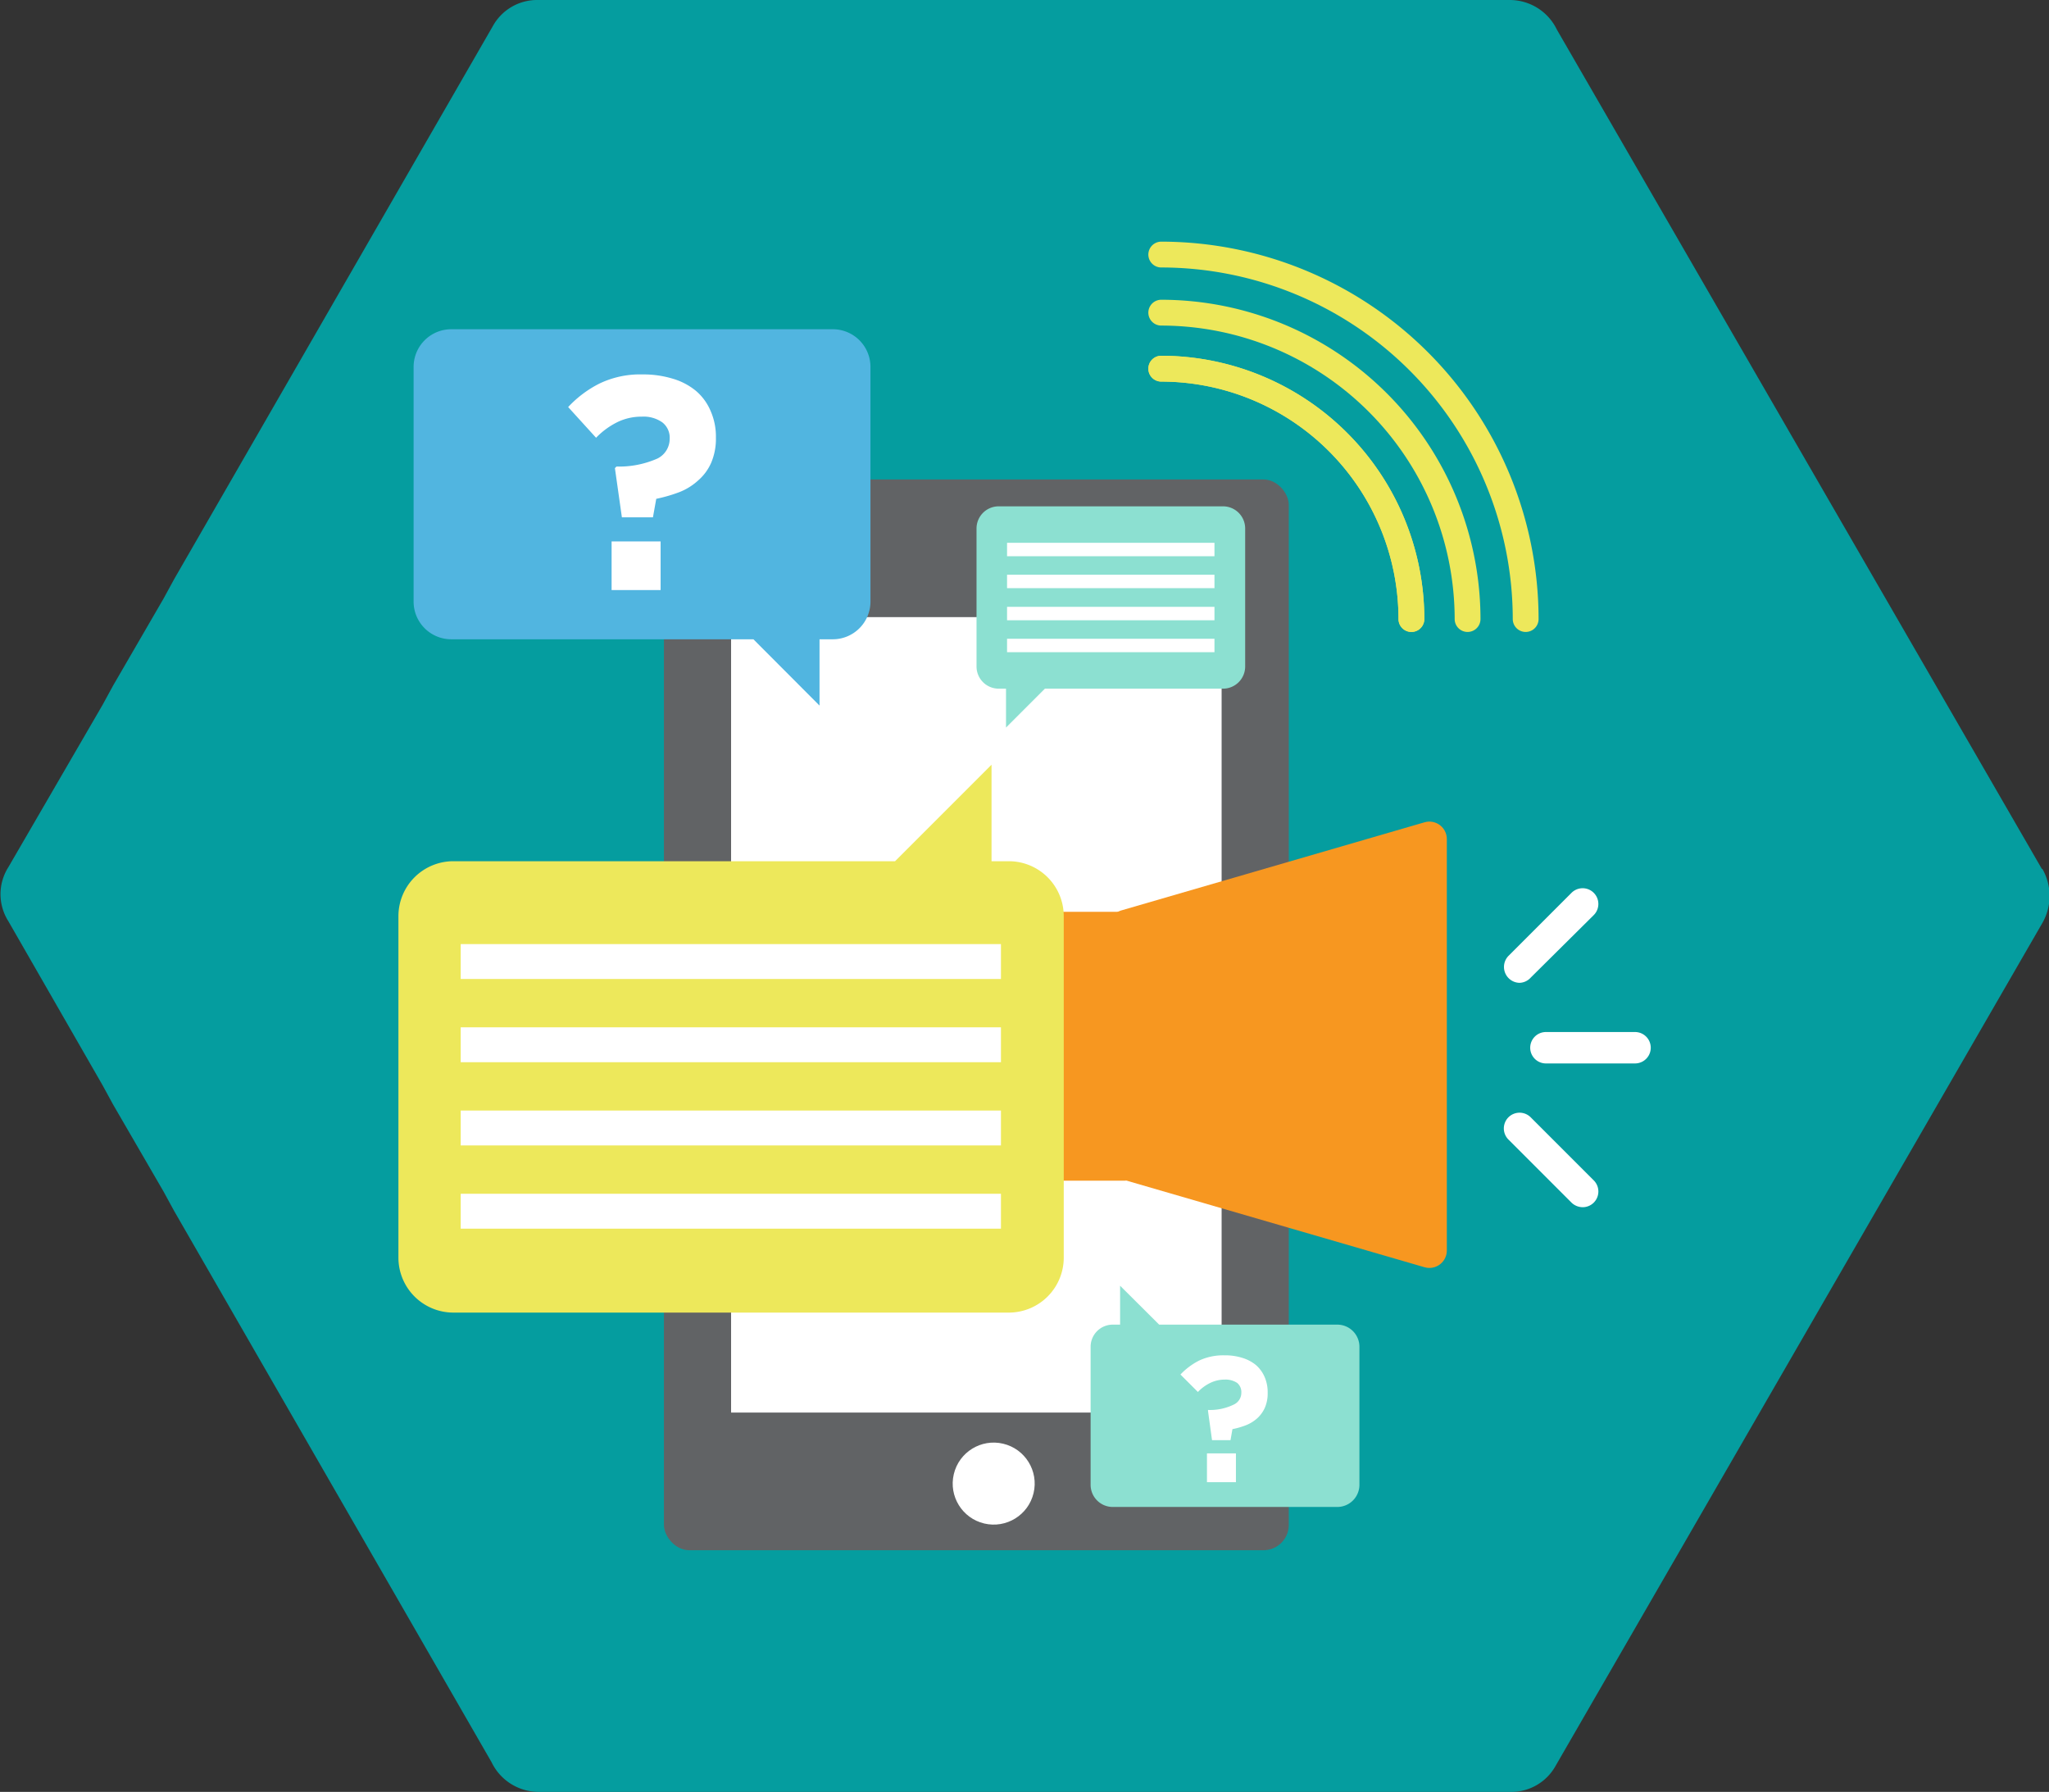 <svg id="Layer_1" data-name="Layer 1" xmlns="http://www.w3.org/2000/svg" viewBox="0 0 117.46 102.7"><rect x="0" y="0" width="117.46" height="102.7" fill="#333333" stroke="none"/><defs><style>.cls-1{fill:#059d9f;}.cls-2{fill:#616365;}.cls-3{fill:#fff;}.cls-4,.cls-5{fill:#f79720;}.cls-5{stroke:#f79720;stroke-linecap:round;stroke-linejoin:round;stroke-width:2px;}.cls-6{fill:#ede85b;}.cls-7{fill:#51b5e0;}.cls-8{fill:#8ce0d1;}</style></defs><title>CONTACT US ICON</title><path class="cls-1" d="M867.07,131.77l-27.8-48.1a3,3,0,0,0-2.7-1.7h-55.7a2.9,2.9,0,0,0-2.6,1.5L760,115.17l-.6,1.1-2.9,5-.6,1.1-5.4,9.3a2.89,2.89,0,0,0,0,3.1l5.4,9.4.6,1.1,2.9,5,.6,1.1,18.2,31.6a3,3,0,0,0,2.7,1.7h55.7a2.9,2.9,0,0,0,2.6-1.5l27.9-48.3a3.12,3.12,0,0,0,0-3.1" transform="translate(-750.02 -81.97)"/><rect class="cls-2" x="38.06" y="27.48" width="35.82" height="61.37" rx="1.45"/><rect class="cls-3" x="41.91" y="35.37" width="28.12" height="45.59"/><rect class="cls-4" x="43.46" y="52.26" width="21.08" height="15.41"/><path class="cls-4" d="M808.37,134.23v16.33H806a8.17,8.17,0,1,1,0-16.33Z" transform="translate(-750.02 -81.97)"/><polygon class="cls-5" points="81.94 71.67 64.56 66.62 64.56 53.14 81.94 48.09 81.94 71.67"/><path class="cls-3" d="M843.75,142.92h-5.11a.9.9,0,1,1,0-1.8h5.11a.9.9,0,0,1,0,1.8Z" transform="translate(-750.02 -81.97)"/><path class="cls-3" d="M837.13,138.3a.91.91,0,0,1-.64-1.54l3.62-3.62a.9.9,0,1,1,1.27,1.28L837.77,138A.9.9,0,0,1,837.13,138.3Z" transform="translate(-750.02 -81.97)"/><path class="cls-3" d="M840.75,151.16a.93.93,0,0,1-.64-.26l-3.62-3.62a.9.9,0,1,1,1.28-1.27l3.61,3.61a.9.9,0,0,1-.63,1.54Z" transform="translate(-750.02 -81.97)"/><path class="cls-6" d="M834.15,118.19a.74.74,0,0,1-.74-.74,16.84,16.84,0,0,0-16.82-16.82.74.74,0,0,1,0-1.48,18.32,18.32,0,0,1,18.3,18.3A.74.74,0,0,1,834.15,118.19Z" transform="translate(-750.02 -81.97)"/><path class="cls-6" d="M830.93,118.19a.74.74,0,0,1-.74-.74,13.62,13.62,0,0,0-13.6-13.61.74.74,0,0,1,0-1.48,15.1,15.1,0,0,1,15.08,15.09A.74.74,0,0,1,830.93,118.19Z" transform="translate(-750.02 -81.97)"/><path class="cls-6" d="M837.48,118.19a.74.74,0,0,1-.74-.74A20.17,20.17,0,0,0,816.59,97.3a.74.74,0,0,1,0-1.48,21.65,21.65,0,0,1,21.63,21.63A.74.74,0,0,1,837.48,118.19Z" transform="translate(-750.02 -81.97)"/><path class="cls-6" d="M830.93,118.19a.74.74,0,0,1-.74-.74,13.62,13.62,0,0,0-13.6-13.61.74.74,0,0,1,0-1.48,15.1,15.1,0,0,1,15.08,15.09A.74.74,0,0,1,830.93,118.19Z" transform="translate(-750.02 -81.97)"/><path class="cls-7" d="M799.92,103v13.45a2.16,2.16,0,0,1-2.16,2.16H797v3.8l-3.79-3.8H775.88a2.16,2.16,0,0,1-2.15-2.16V103a2.16,2.16,0,0,1,2.15-2.16h21.88A2.16,2.16,0,0,1,799.92,103Z" transform="translate(-750.02 -81.97)"/><path class="cls-8" d="M812.54,167.07v-7.91a1.27,1.27,0,0,1,1.27-1.27h.42v-2.23l2.24,2.23h10.21a1.27,1.27,0,0,1,1.27,1.27v7.91a1.27,1.27,0,0,1-1.27,1.27H813.81A1.27,1.27,0,0,1,812.54,167.07Z" transform="translate(-750.02 -81.97)"/><path class="cls-8" d="M806,112.26v7.91a1.27,1.27,0,0,0,1.27,1.27h.42v2.23l2.23-2.23h10.22a1.27,1.27,0,0,0,1.26-1.27v-7.91a1.27,1.27,0,0,0-1.26-1.27H807.26A1.27,1.27,0,0,0,806,112.26Z" transform="translate(-750.02 -81.97)"/><rect class="cls-3" x="57.73" y="31.11" width="11.89" height="0.77"/><rect class="cls-3" x="57.73" y="32.94" width="11.89" height="0.77"/><rect class="cls-3" x="57.73" y="34.78" width="11.89" height="0.77"/><rect class="cls-3" x="57.73" y="36.61" width="11.89" height="0.77"/><path class="cls-6" d="M811,154.06V134.47a3.15,3.15,0,0,0-3.14-3.14h-1V125.8l-5.53,5.53H776a3.15,3.15,0,0,0-3.14,3.14v19.59A3.15,3.15,0,0,0,776,157.2h31.85A3.15,3.15,0,0,0,811,154.06Z" transform="translate(-750.02 -81.97)"/><circle class="cls-3" cx="806.96" cy="166.98" r="2.35" transform="translate(-291.83 831.63) rotate(-76.65)"/><rect class="cls-3" x="26.41" y="54.11" width="30.97" height="2"/><rect class="cls-3" x="26.41" y="58.88" width="30.97" height="2"/><rect class="cls-3" x="26.41" y="63.65" width="30.97" height="2"/><rect class="cls-3" x="26.41" y="68.42" width="30.97" height="2"/><path class="cls-3" d="M787.71,108.25a1.26,1.26,0,0,0,.7-1.13,1.11,1.11,0,0,0-.42-.94,1.86,1.86,0,0,0-1.18-.33,3.16,3.16,0,0,0-1.37.3,4.41,4.41,0,0,0-1.25.91l-1.6-1.76a6.35,6.35,0,0,1,1.8-1.35,5.39,5.39,0,0,1,2.47-.52,5.75,5.75,0,0,1,1.71.24,3.73,3.73,0,0,1,1.33.69,3.06,3.06,0,0,1,.85,1.15,3.64,3.64,0,0,1,.31,1.55,3.48,3.48,0,0,1-.27,1.43,2.84,2.84,0,0,1-.73,1,3.48,3.48,0,0,1-1.08.68,8.74,8.74,0,0,1-1.34.39l-.19,1.06h-1.78l-.4-2.82.09-.09A5.46,5.46,0,0,0,787.71,108.25Zm-2.63,7.54V113h2.81v2.79Z" transform="translate(-750.02 -81.97)"/><path class="cls-3" d="M820.77,162.46a.74.74,0,0,0,.41-.67.68.68,0,0,0-.24-.56,1.2,1.2,0,0,0-.71-.19,1.91,1.91,0,0,0-.81.18,2.46,2.46,0,0,0-.73.53l-1-1a3.89,3.89,0,0,1,1.07-.8,3.25,3.25,0,0,1,1.46-.3,3.2,3.2,0,0,1,1,.14,2.28,2.28,0,0,1,.79.41,1.91,1.91,0,0,1,.5.68,2.17,2.17,0,0,1,.18.91,2.06,2.06,0,0,1-.16.86,1.84,1.84,0,0,1-.43.6,2.17,2.17,0,0,1-.64.4,4.56,4.56,0,0,1-.79.23l-.11.63h-1.06l-.23-1.67,0-.06A3.09,3.09,0,0,0,820.77,162.46Zm-1.56,4.46v-1.65h1.66v1.65Z" transform="translate(-750.02 -81.97)"/></svg>